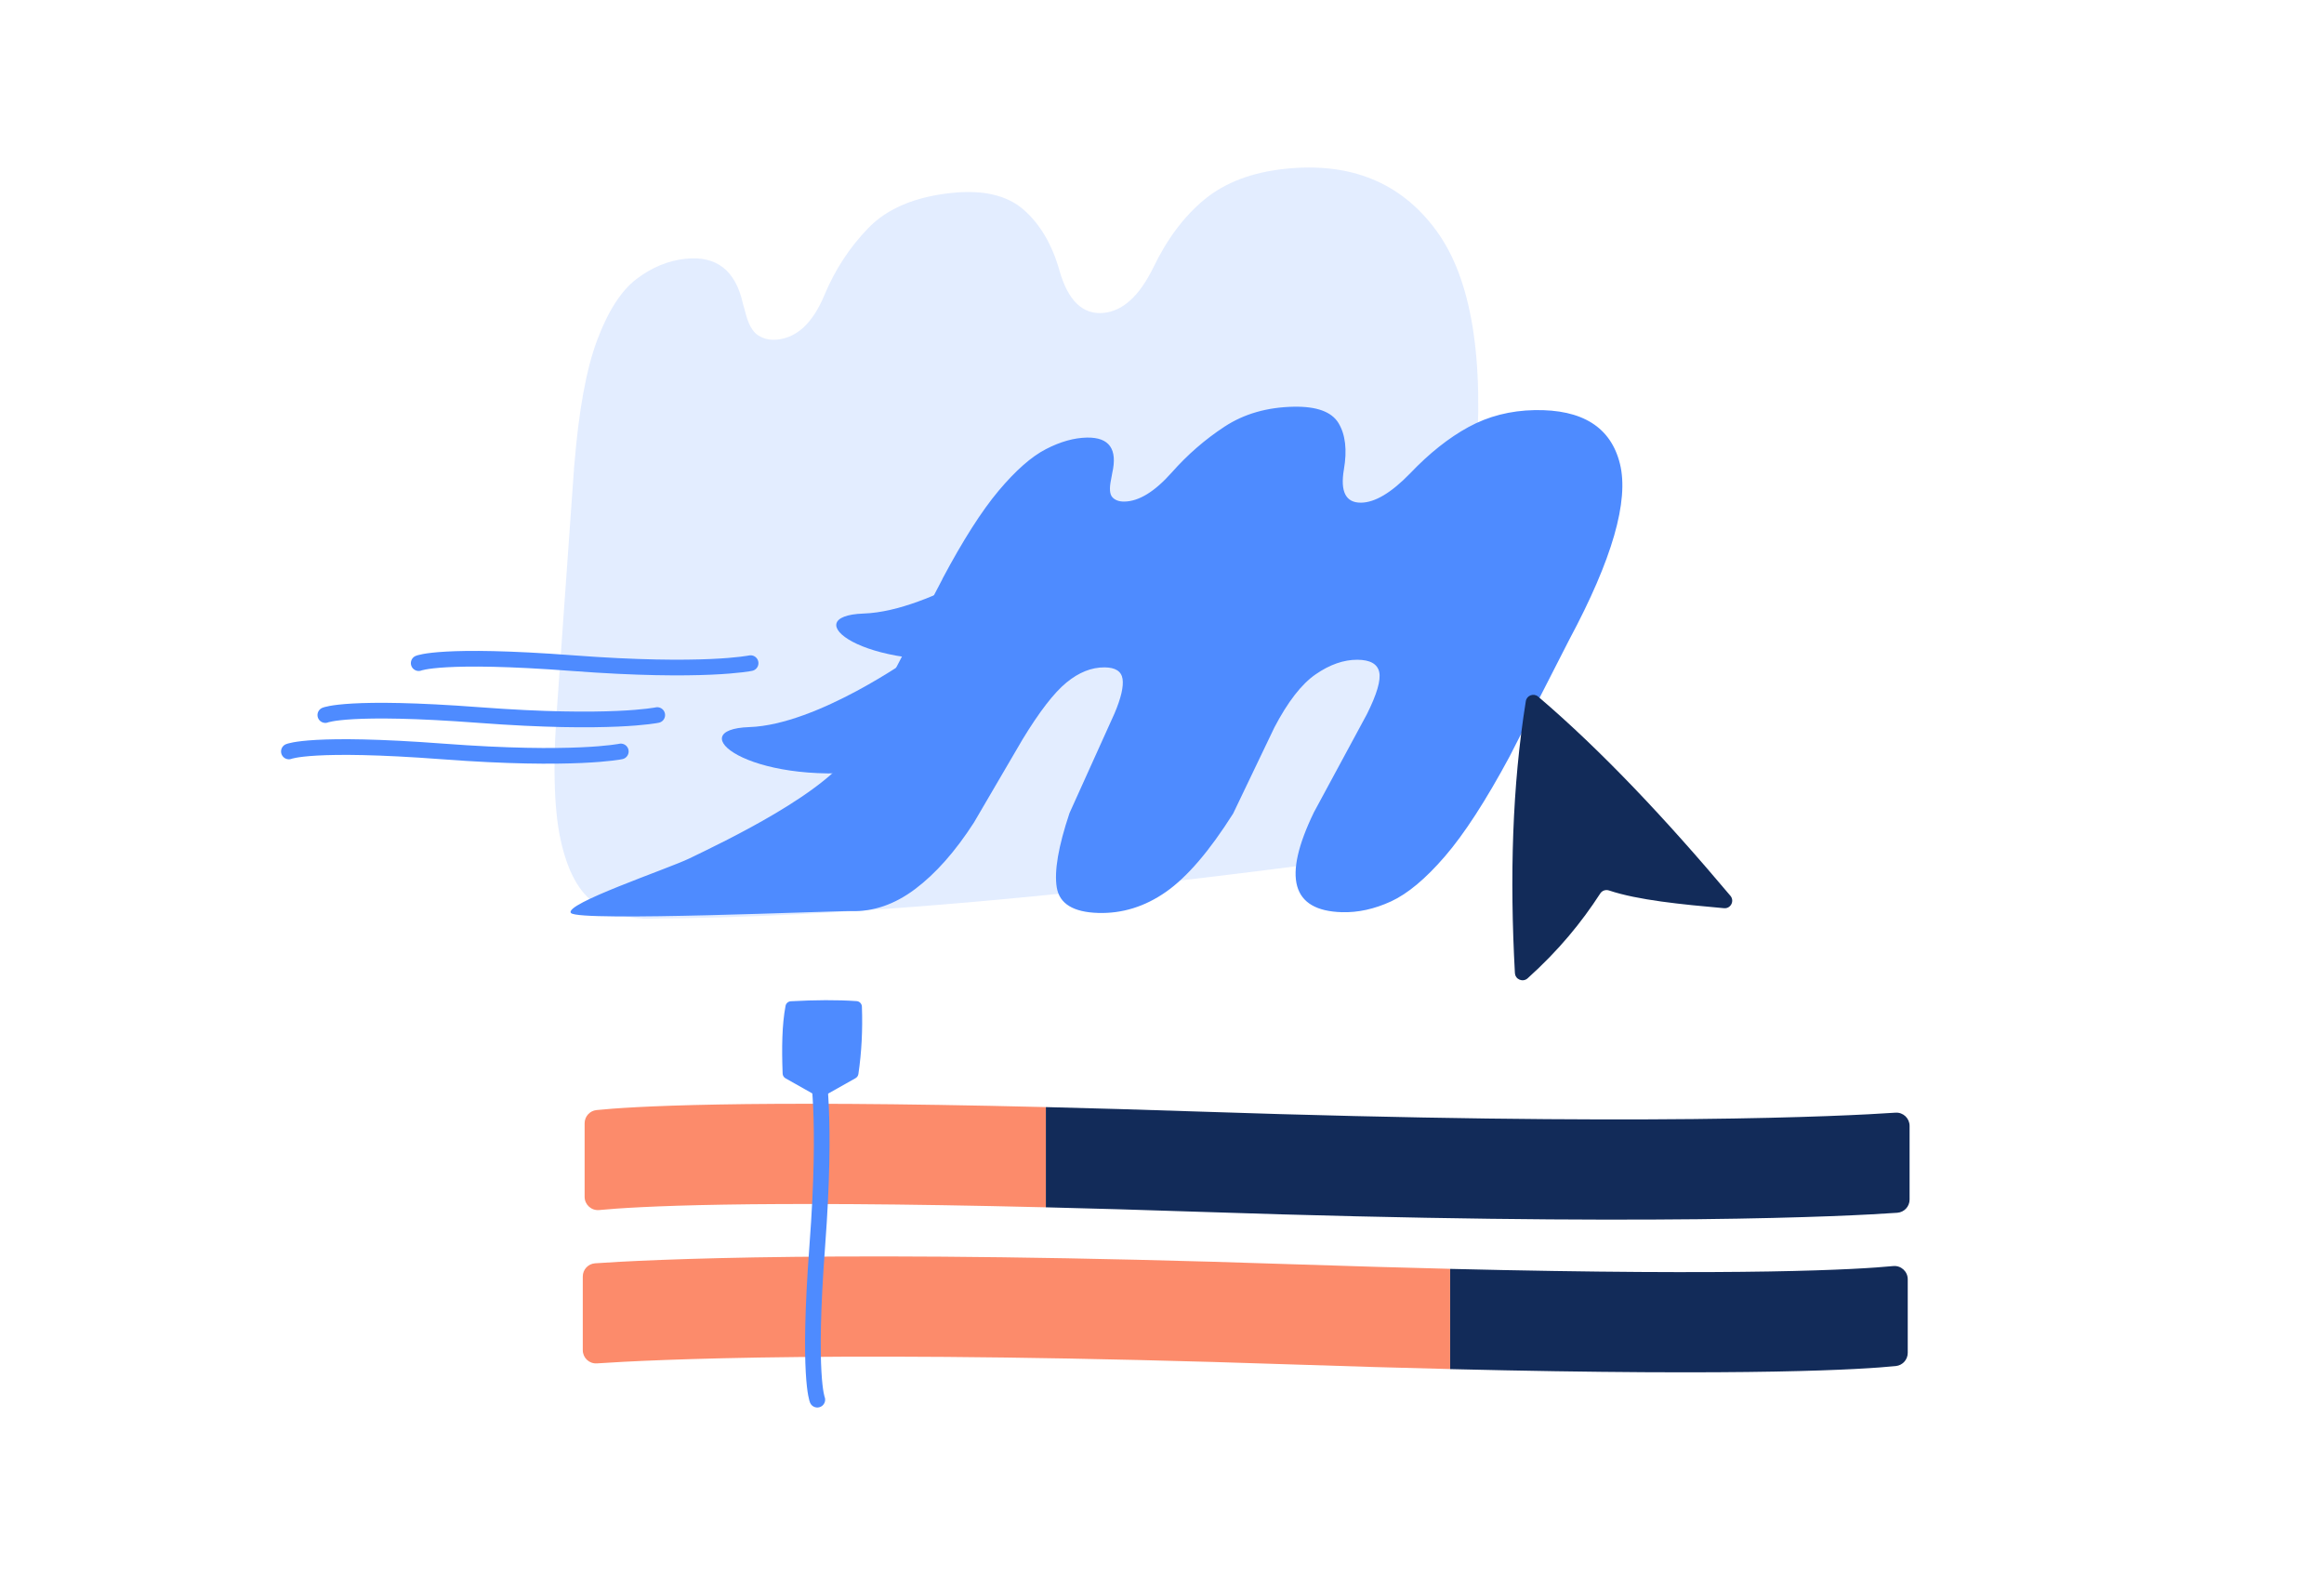 <?xml version="1.0" encoding="UTF-8"?>
<svg id="Layer_1" data-name="Layer 1" xmlns="http://www.w3.org/2000/svg" viewBox="0 0 554.34 379.1">
  <defs>
    <style>
      .cls-1 {
        fill: #122b59;
      }

      .cls-2 {
        fill: none;
        stroke: #4e8bff;
        stroke-linecap: round;
        stroke-miterlimit: 10;
        stroke-width: 3.74px;
      }

      .cls-3 {
        opacity: .16;
      }

      .cls-4 {
        fill: #fc8b6b;
      }

      .cls-5 {
        fill: #4e8bff;
      }
    </style>
  </defs>
  <g class="cls-3">
    <path class="cls-5" d="M137.01,110.75c1.03-12.85,2.84-22.73,5.43-29.64,2.6-6.93,5.72-11.78,9.38-14.57,3.66-2.79,7.58-4.41,11.78-4.84,7.31-.75,11.84,2.79,13.59,10.63l.54,1.95c.7,2.89,1.72,4.78,3.05,5.65s2.85,1.23,4.57,1.06c4.76-.46,8.53-3.99,11.29-10.6,2.54-6.11,6.06-11.47,10.55-16.08,4.5-4.61,11.09-7.38,19.77-8.3,7.48-.79,13.2.53,17.15,3.95,3.96,3.44,6.82,8.29,8.6,14.55,2.06,7.22,5.57,10.59,10.54,10.11,4.56-.44,8.49-4.01,11.8-10.72,3.32-6.91,7.42-12.37,12.31-16.38,4.9-4.01,11.29-6.43,19.19-7.26,15.58-1.64,27.61,3.24,36.02,14.69,8.45,11.5,11.58,30.59,9.34,57.22l-2.33,39.07c-1.28,14.66-3.43,25.84-6.46,33.51-3.03,7.67-6.71,12.96-11.05,15.87-4.33,2.9-9.18,4.52-14.54,4.83-16.76.98-24.7-9.35-23.97-30.97l2.89-32.72c.33-6.66-.4-11.25-2.19-13.78-1.8-2.52-4.79-3.61-8.98-3.27-4.5.37-8.35,2.31-11.55,5.81-3.2,3.5-5.1,9.54-5.71,18.13l-.81,28.49c-2.23,12.62-5.74,21.57-10.51,26.86-4.76,5.28-11.13,8.14-19.08,8.6-8.34.48-14.14-1.83-17.43-6.92-3.28-5.08-5.56-13.1-6.83-24.05l.04-32.93c-.13-5.11-.96-8.86-2.46-11.26-1.51-2.39-4.06-3.44-7.64-3.15-4.29.35-7.72,2.33-10.28,5.95-2.56,3.61-4.55,10.03-5.98,19.25l-3.68,27.89c-1.85,9.71-5,17.31-9.47,22.79-4.45,5.47-10.38,8.42-17.77,8.84-5.37.31-10.04-.85-14-3.47-3.95-2.61-6.75-7.72-8.41-15.32-1.65-7.59-1.88-18.8-.69-33.62l3.97-55.86Z"/>
    <path class="cls-5" d="M153.17,219.06c48.57-.08,106.4-5.88,168.09-14.06l-11.83-104.9-121.3,6.99-34.96,111.97Z"/>
  </g>
  <g>
    <path class="cls-5" d="M224.79,138.05c4.89-9.19,9.36-16.2,13.41-21.02,4.06-4.83,7.82-8.14,11.27-9.92,3.46-1.79,6.73-2.7,9.79-2.76,5.35-.09,7.36,2.75,6.03,8.51l-.26,1.44c-.45,2.13-.35,3.55.29,4.26s1.59,1.06,2.85,1.05c3.47-.04,7.25-2.35,11.33-6.94,3.76-4.25,7.95-7.89,12.59-10.93,4.64-3.04,10.14-4.63,16.5-4.75,5.48-.1,9.05,1.2,10.69,3.92,1.65,2.73,2.07,6.4,1.28,11.02-.91,5.33.45,7.98,4.08,7.94,3.32-.03,7.23-2.36,11.72-6.99,4.56-4.78,9.19-8.46,13.91-11.04,4.72-2.58,9.97-3.93,15.76-4.04,11.4-.21,18.22,4.06,20.38,12.83,2.17,8.81-1.85,22.77-12.05,41.82l-14.31,28.01c-5.65,10.49-10.78,18.41-15.39,23.75-4.6,5.34-8.89,8.92-12.86,10.75-3.96,1.82-7.87,2.68-11.72,2.57-12.01-.34-14.21-8.27-6.68-23.81l12.64-23.4c2.39-4.78,3.37-8.13,2.94-10.07-.43-1.93-2.17-2.9-5.2-2.92-3.26-.01-6.58,1.14-9.95,3.47-3.37,2.32-6.66,6.56-9.87,12.71l-9.81,20.48c-5.66,8.96-11.01,15.19-16.05,18.71-5.03,3.51-10.41,5.17-16.11,5.01-5.98-.17-9.28-2.2-9.92-6.07-.64-3.87.37-9.79,3.04-17.75l10.72-23.73c1.57-3.69,2.21-6.45,1.93-8.27-.28-1.82-1.72-2.73-4.31-2.74-3.11-.02-6.14,1.2-9.11,3.65-2.96,2.44-6.43,6.95-10.42,13.5l-11.62,19.87c-4.44,6.88-9.11,12.16-14.01,15.84-4.89,3.67-9.98,5.42-15.27,5.26-3.85-.11-64.91,2.59-66.82.46-1.91-2.13,23.07-10.52,28.24-13.02,7.78-3.77,33.83-16.04,39.47-26.64l20.9-40.01Z"/>
    <path class="cls-5" d="M217.71,156.59s-22.66,16.25-38.97,16.8c-16.31.55-.48,13.89,29.02,10.5l9.95-27.3Z"/>
    <path class="cls-5" d="M244.99,129.51s-22.66,16.25-38.97,16.8c-16.31.55-.48,13.89,29.02,10.5l9.95-27.3Z"/>
    <path class="cls-1" d="M361.35,232.08c-1.26-22.86-.65-44.63,2.6-64.87.22-1.38,1.88-1.99,2.94-1.09,15.24,12.99,30.54,29.31,45.87,47.51,1.03,1.23.06,3.1-1.53,2.95-10.23-.91-20.61-1.94-27.43-4.23-.79-.26-1.64.02-2.09.71-4.47,6.9-9.87,13.53-17.33,20.24-1.12,1.01-2.94.28-3.02-1.23Z"/>
    <g>
      <path class="cls-4" d="M142.28,264.72c-1.61.17-2.83,1.53-2.83,3.14v17.55c0,1.87,1.61,3.33,3.47,3.15,8.51-.82,35.24-2.4,106.55-.65v-23.9c-73.22-1.8-99.43-.09-107.19.71Z"/>
      <path class="cls-1" d="M452.13,265.34c-12.42.85-60.56,3.29-166.06-.26-13.36-.45-25.51-.8-36.6-1.07v23.9c11.1.27,23.24.62,36.6,1.07,106.74,3.59,154.77,1.05,166.48.23,1.66-.12,2.94-1.49,2.94-3.15v-17.56c0-1.83-1.53-3.28-3.36-3.16Z"/>
      <path class="cls-1" d="M451.58,301.92c-8.48.82-35.02,2.39-105.69.67v23.9c72.55,1.76,98.59.06,106.33-.73,1.61-.17,2.83-1.53,2.83-3.14v-17.55c0-1.87-1.61-3.33-3.47-3.15Z"/>
      <path class="cls-4" d="M308.43,301.49c-106.74-3.59-154.77-1.05-166.48-.23-1.66.12-2.94,1.49-2.94,3.15v17.56c0,1.83,1.53,3.28,3.36,3.16,12.42-.85,60.56-3.29,166.06.26,13.71.46,26.14.82,37.47,1.09v-23.9c-11.33-.28-23.76-.63-37.47-1.09Z"/>
    </g>
    <path class="cls-2" d="M194.95,333.78s-2.36-5.44,0-36.73c2.36-31.29,0-42.44,0-42.44"/>
    <path class="cls-2" d="M77.6,170.52s5.44-2.36,36.73,0,42.44,0,42.44,0"/>
    <path class="cls-2" d="M99.87,158.14s5.44-2.36,36.73,0c31.29,2.36,42.44,0,42.44,0"/>
    <path class="cls-2" d="M68.91,179.2s5.44-2.36,36.73,0c31.29,2.36,42.44,0,42.44,0"/>
    <path class="cls-5" d="M204.08,257.11l-7.73,4.35c-.41.23-.92.23-1.33,0l-7.65-4.31c-.41-.23-.67-.66-.69-1.13-.23-6.05-.16-11.68.7-16.17.12-.61.65-1.05,1.27-1.08,5.72-.31,11.02-.36,15.69-.03.69.05,1.23.62,1.25,1.32.2,5.51-.07,10.87-.84,16.07-.06.42-.32.78-.69.99Z"/>
  </g>
</svg>